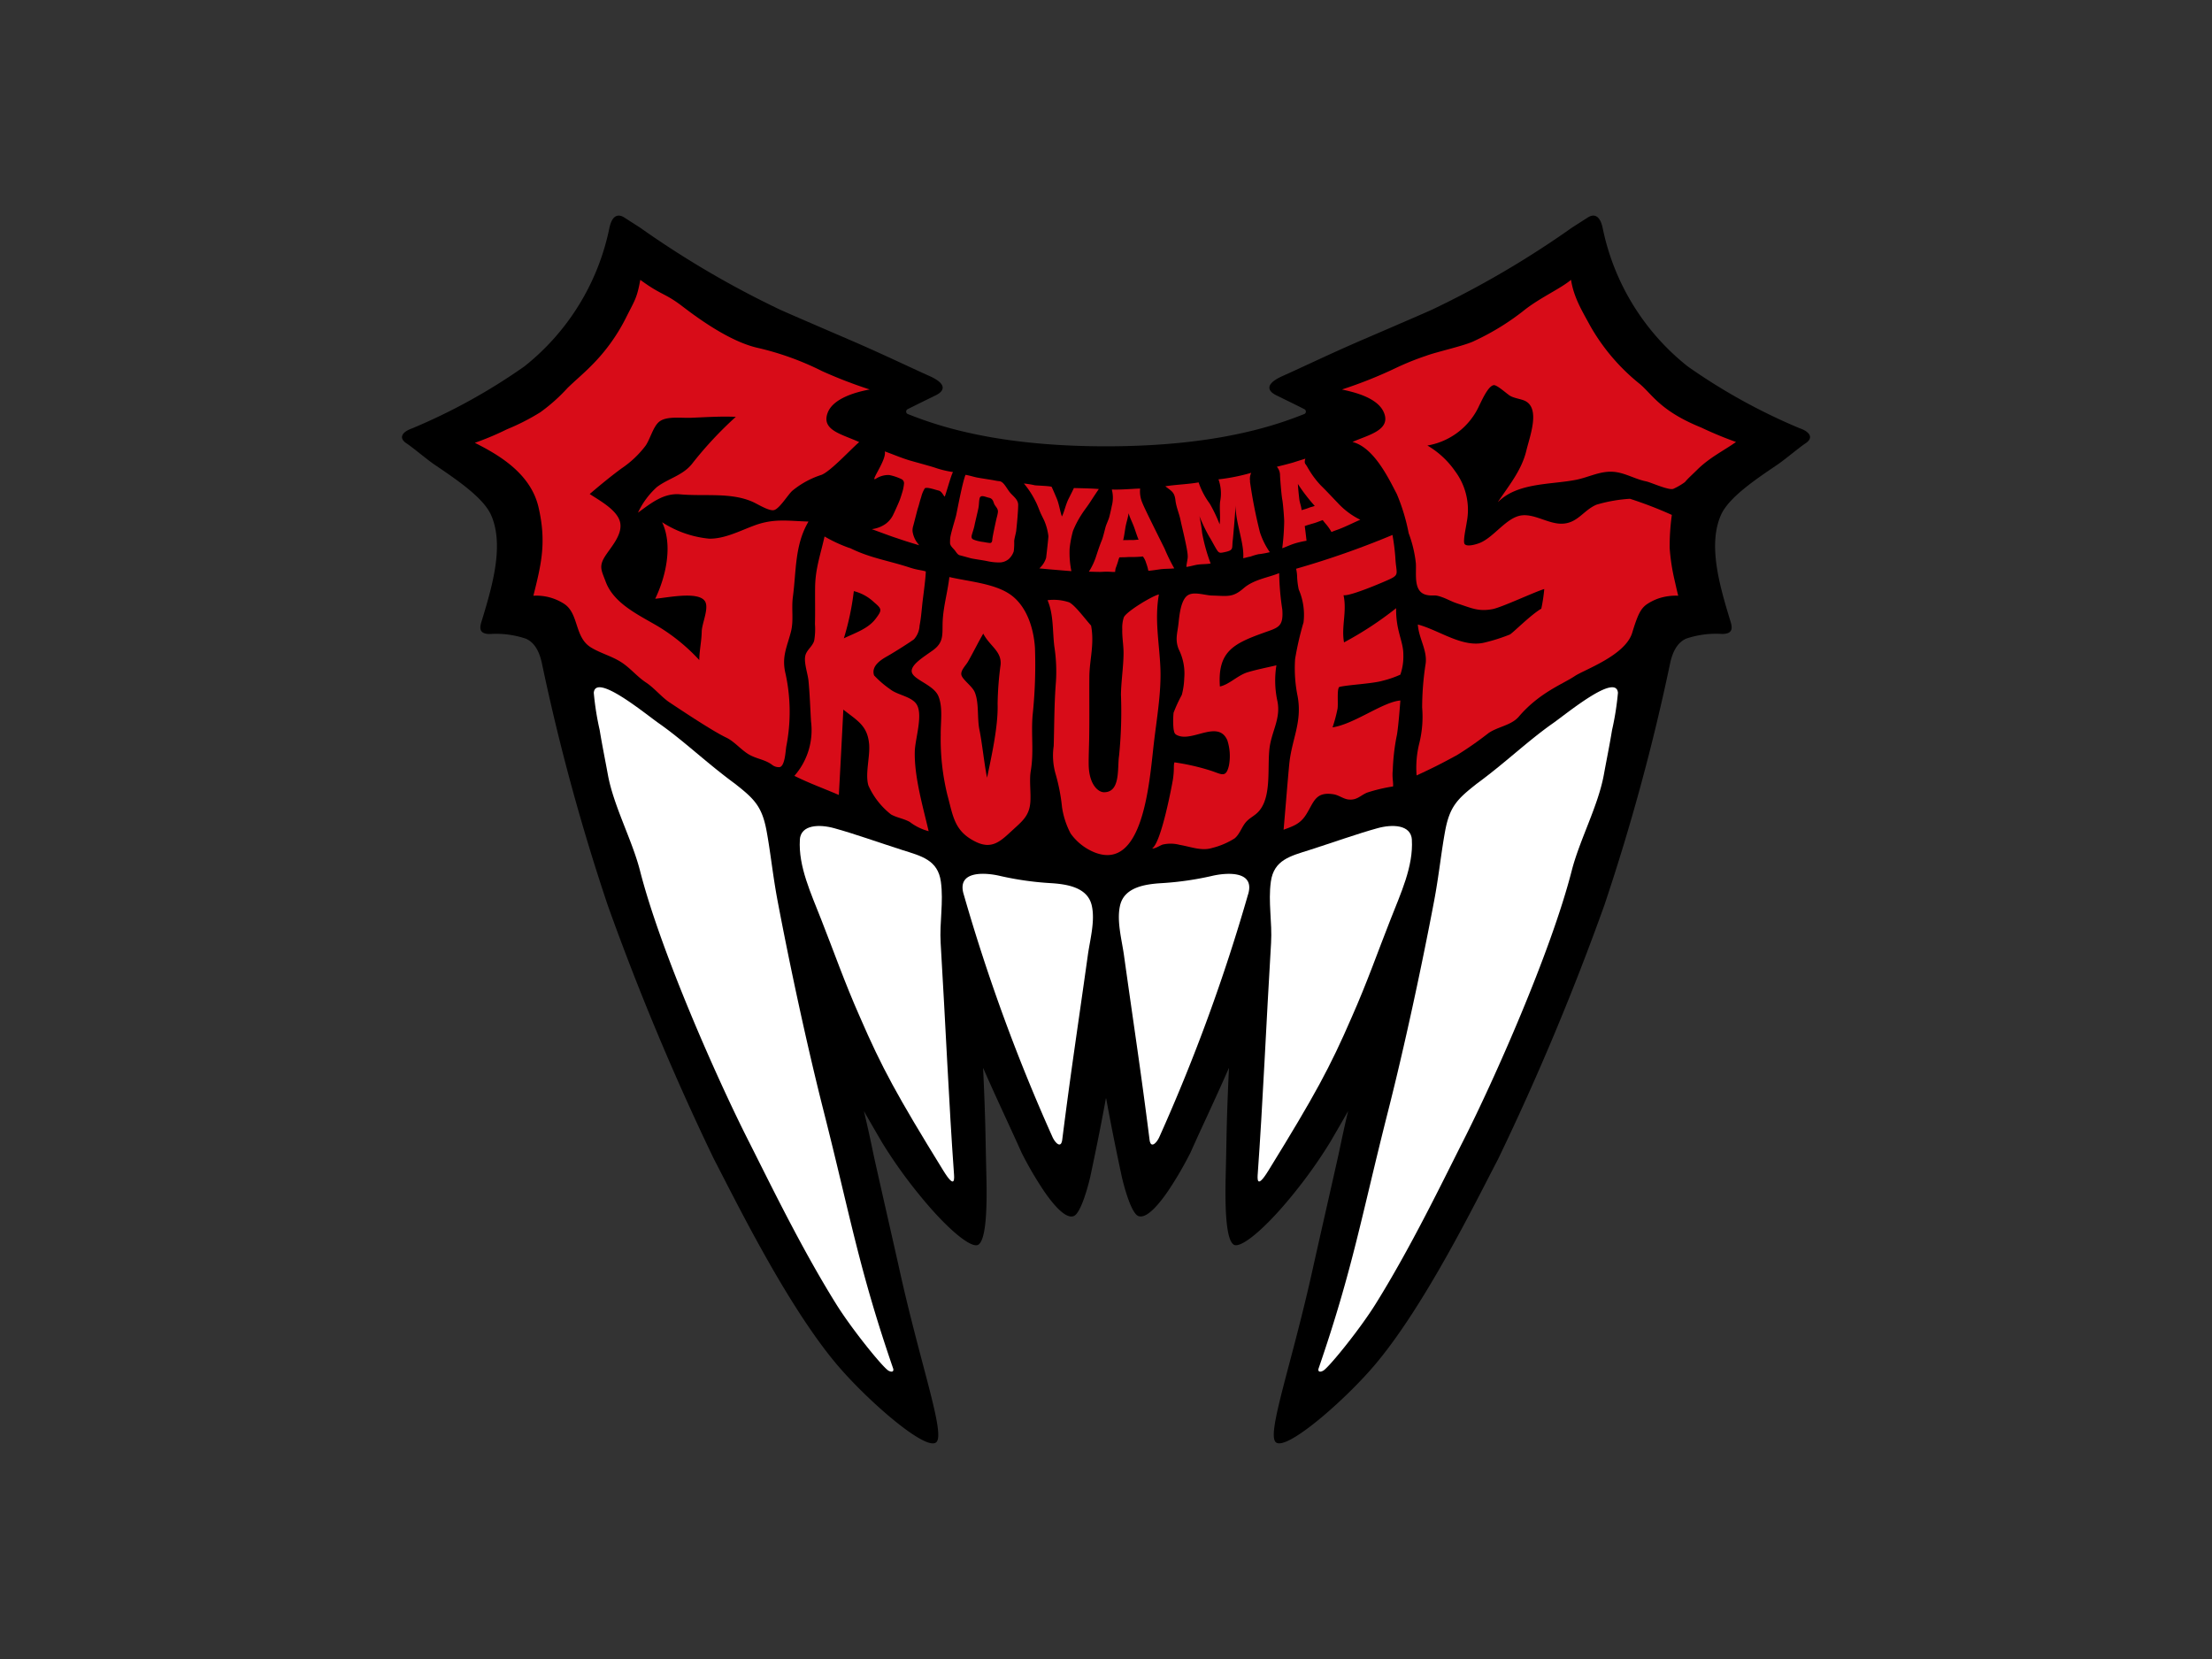 <svg xmlns="http://www.w3.org/2000/svg" width="300" height="225"><rect width="100%" height="100%" fill="#333333" stroke="none"/><defs><clipPath id="a"><path d="M0 0h300v225H0z"/></clipPath></defs><g data-name="カスタムサイズ – 1" clip-path="url(#a)"><path data-name="パス 1" d="M244.106 58.094a80.134 80.134 0 0 1-15.2-8.39 32.158 32.158 0 0 1-11.534-18.727c-.421-2.075-1.421-1.895-2.075-1.451l-2.1 1.346a128.551 128.551 0 0 1-18.882 11.078c-.865.406-5.18 2.263-9.751 4.233-4.015 1.729-8.172 3.729-10.585 4.8-2.616 1.165-1.9 2.1-.992 2.571.316.165 2.586 1.263 3.887 1.925a.366.366 0 0 1 .045.662c-3.827 1.526-11.893 4.39-26.9 4.39h-.03c-15.006 0-23.072-2.864-26.9-4.39a.364.364 0 0 1 .045-.662c1.3-.662 3.571-1.759 3.887-1.925.91-.474 1.624-1.406-.992-2.571-2.413-1.075-6.571-3.075-10.585-4.8-4.571-1.97-8.886-3.827-9.751-4.233a128.552 128.552 0 0 1-18.884-11.078l-2.098-1.346c-.662-.444-1.654-.624-2.075 1.451a32.158 32.158 0 0 1-11.532 18.727 80.133 80.133 0 0 1-15.2 8.39c-1.4.489-1.872 1.308-.782 2.03.872.571 2.789 2.2 3.8 2.887 3.112 2.105 6.638 4.5 7.683 6.849 1.774 4.022.211 9.48-1.21 14.149-.233.759-.744 1.992 1.075 1.977a12.658 12.658 0 0 1 4.842.631c1.007.429 1.767 1.451 2.165 3.255a291.076 291.076 0 0 0 8.946 32.9 354.723 354.723 0 0 0 14.406 34.431c2.924 5.6 9.833 19.727 16.622 27.8 4.078 4.847 12.178 11.939 13.548 10.586 1.218-1.21-2.2-10.593-5.067-23.651-.331-1.519-3.233-14.224-3.5-15.539a188.5 188.5 0 0 0-1.263-5.706c.729 1.286 1.519 2.639 2.4 4.157a64.394 64.394 0 0 0 4.984 7.037c3.969 4.924 7.247 7.5 8.134 6.924s1.233-3.729 1.09-9.3c-.03-1.353-.068-2.872-.1-4.571-.06-3.676-.211-7.18-.346-10.119.917 2.113 2 4.473 3.067 6.789.729 1.586 1.489 3.233 2.165 4.744a48.519 48.519 0 0 0 3.06 5.232c1.233 1.789 2.879 3.736 3.977 3.353s2.18-4.947 2.27-5.353c.947-4.443 1.6-7.789 2.1-10.533v-.03c.015-.075.06-.06.068 0v.023c.5 2.752 1.15 6.09 2.1 10.533.09.406 1.165 4.969 2.27 5.353s2.744-1.564 3.977-3.353a49.333 49.333 0 0 0 3.06-5.232 386.53 386.53 0 0 1 2.165-4.744c1.06-2.308 2.15-4.676 3.067-6.789-.135 2.947-.286 6.45-.346 10.119-.03 1.7-.068 3.218-.1 4.571-.135 5.571.2 8.721 1.09 9.3s4.165-2 8.134-6.924a65.445 65.445 0 0 0 4.984-7.037c.88-1.511 1.669-2.872 2.4-4.157-.5 2.06-.895 3.977-1.263 5.706-.278 1.308-3.173 14.021-3.5 15.539-2.872 13.059-6.285 22.441-5.067 23.651 1.361 1.353 9.465-5.729 13.547-10.585 6.789-8.074 13.69-22.2 16.622-27.8a355.577 355.577 0 0 0 14.412-34.432 291.08 291.08 0 0 0 8.939-32.9c.4-1.8 1.165-2.827 2.165-3.255a12.657 12.657 0 0 1 4.842-.632c1.819.015 1.3-1.218 1.075-1.977-1.421-4.676-2.985-10.127-1.21-14.149 1.045-2.361 4.571-4.744 7.683-6.849 1.007-.684 2.924-2.308 3.8-2.887 1.09-.714.616-1.534-.782-2.03Z"/><path data-name="パス 2" d="M119.978 61.214c1.3.466 2.052.812 3.293 1.2.421.135 2.864.789 3.556 1.022a13.392 13.392 0 0 0 2.428.586c-.248.316-1.037 3.263-1.128 3.315s-.368-.7-.812-.8c-.511-.12-1.631-.534-1.895-.3a4.033 4.033 0 0 0-.489 1.2c-.18.5-.271.985-.436 1.466-.09.263-.556 2.15-.677 2.556a1.854 1.854 0 0 0-.045.669 3.534 3.534 0 0 0 .436 1.2c.173.278.316.421.444.624-.308-.1-1.21-.368-1.819-.564-.579-.188-1.135-.383-1.466-.489-.684-.226-2.473-.895-3.135-1.135a4.107 4.107 0 0 0 1.879-.714 3.334 3.334 0 0 0 .962-1.113c.173-.331.834-1.782.985-2.21.113-.308.211-.632.316-.977a5.615 5.615 0 0 0 .233-1.2.609.609 0 0 0-.368-.579 6.777 6.777 0 0 0-1.661-.549 3.113 3.113 0 0 0-1.782.5c-.94.571 1.489-2.549 1.2-3.7Z" fill="#d80c18"/><path data-name="パス 3" d="M137.833 71.927c-.045.376-.256 1.09-.286 1.443a8.556 8.556 0 0 1-.06 1.4 2.472 2.472 0 0 1-.654 1.03 1.985 1.985 0 0 1-1.383.481 7.5 7.5 0 0 1-1.564-.18c-.624-.135-1.895-.293-2.316-.413-.3-.083-.932-.263-1.413-.383-.256-.06-.466-.4-.631-.624-.226-.308-.684-.632-.677-1.068 0-.218 0-.286.015-.541.023-.571.684-2.639.8-3.135.135-.579.872-4.578 1.286-5.541.729.135 1.18.3 1.609.376.579.105 1.443.233 2.2.361a6.394 6.394 0 0 0 .782.128c.534.053.872.774 1.338 1.406.413.571 1.2 1.007 1.21 1.789 0 .842-.165 2.646-.263 3.481Zm-6.067.812c-.015.391.21.421.579.556a6.249 6.249 0 0 0 1.068.218 8.275 8.275 0 0 0 .834.128c.2 0 .316-.105.338-.511.015-.308.451-2.308.534-2.669.1-.429.158-.571.218-.97.075-.534-.368-.8-.511-1.173-.128-.331-.188-.714-.722-.819-.451-.09-1.113-.474-1.248.1-.105.459-.06.8-.165 1.331s-.466 2.007-.5 2.2c-.1.594-.413 1.383-.429 1.624Z" fill="#d80c18"/><path data-name="パス 4" d="M145.291 77.461c-1.113-.09-3.188-.256-4.33-.376a3.144 3.144 0 0 0 .917-1.428c.038-.3.308-2.616.308-2.947a7.567 7.567 0 0 0-.564-2.105l-.383-.782c-.271-.549-.489-1.263-.812-1.864a11.678 11.678 0 0 0-1.564-2.383 11.159 11.159 0 0 1 1.489.241c.391.045 1.887.083 2.27.2.188.4.459 1.022.722 1.654.293.714.444 1.759.677 2.376.3-.564.519-1.631.895-2.376.248-.5.511-1.007.729-1.481.947.023 2.526.053 3.383.135-.226.323-.677 1-1.18 1.774-.15.233-.338.5-.526.759-.248.338-.5.692-.684.992a13.016 13.016 0 0 0-1.113 2.15 14.379 14.379 0 0 0-.459 2.413 12.551 12.551 0 0 0 .233 3.015Z" fill="#d80c18"/><path data-name="パス 5" d="M147.681 77.529a9.01 9.01 0 0 0 1-2.15c.188-.564.444-1.368.774-2.165.128-.316.316-1.083.466-1.661.135-.511.413-.992.549-1.534.12-.481.233-.955.316-1.406a4.31 4.31 0 0 0 0-2.225c1.225.053 2.744-.1 3.842-.128a3.915 3.915 0 0 0 .323 1.985c.241.662 2.646 5.45 3 6.172a24.389 24.389 0 0 0 1.308 2.669c-.571.06-1.135.045-1.729.1-.233.023-1.692.263-1.789.21a6.889 6.889 0 0 0-.308-1.068 2.458 2.458 0 0 0-.331-.714c-.15-.233-.09-.143-.09-.143a14.9 14.9 0 0 1-1.586.075c-.3-.015-.647.023-.985.03-.218 0-.406.008-.624.015a3.542 3.542 0 0 0-.188.564c-.113.353-.233.692-.331.947a3.941 3.941 0 0 0-.06.466s-.331.008-.6-.015a9.214 9.214 0 0 0-1.12 0c-.391.038-1.413-.023-1.849-.015Zm5.383-7.916c-.083.579-.218.955-.361 1.579-.113.489-.241 1.646-.383 2.075.2-.038.511-.008.714-.023.165-.015.421 0 .586 0 .3 0 .549-.06.8-.045-.2-.451-.5-1.436-.677-1.879-.271-.677-.511-1.135-.677-1.707Z" fill="#d80c18"/><path data-name="パス 6" d="M169.548 65.282a1.887 1.887 0 0 1 .15-1.158 26.258 26.258 0 0 1-4.443.887 5.628 5.628 0 0 1 .218 3.037c-.1 1.015.075 2.03-.06 3.067a19.926 19.926 0 0 0-1.353-2.827 10.321 10.321 0 0 1-1.5-2.864c-1.376.248-3.007.293-4.518.526.827.647 1.248.774 1.376 1.9.105.94.519 1.819.692 2.706.15.752.962 3.954.97 4.8.045.421-.18 1.113-.173 1.534.571-.075 1.113-.263 1.609-.323.571-.075 1.1-.038 1.676-.143a24.06 24.06 0 0 1-1.15-4.112 21.365 21.365 0 0 0-.368-2.3 22.187 22.187 0 0 0 1.338 2.789c.316.5.586 1.045.88 1.541.436.737.481.7 1.376.5 1.06-.248.8-.511.917-1.519.075-.639.113-1.218.173-1.864.083-.992.158-1.932.233-2.924-.075 2.225 1.18 5.075 1.022 7.172.353-.06.586-.158.977-.218a8.718 8.718 0 0 1 1.075-.323 11.166 11.166 0 0 0 1.549-.278 10.47 10.47 0 0 1-1.331-2.676 65.16 65.16 0 0 1-1.361-6.924Z" fill="#d80c18"/><path data-name="パス 7" d="M173.903 74.348a31.859 31.859 0 0 0 .263-3.631c0-.489-.158-2.458-.256-2.947-.12-.616-.286-2.767-.308-3.293a1.748 1.748 0 0 0-.429-1.173s1.827-.451 2.285-.6c.579-.188 1.586-.5 1.586-.5s-.2.459 0 .729c.241.316.323.534.444.707a12.043 12.043 0 0 0 1.639 2.188c.774.752 1.579 1.631 2.331 2.406a10.223 10.223 0 0 0 3.03 2.255c-1.015.436-2.173 1.037-3.225 1.4-.293.1-.684.263-.684.263a6.454 6.454 0 0 0-.759-1.083c-.256-.293-.429-.534-.429-.534s-.331.12-.767.286c-.406.158-1.278.361-1.669.534.1.684.241 1.985.241 1.985a11.768 11.768 0 0 0-1.624.376c-.639.2-1.323.534-1.676.639Zm2.12-8.713c.038.677.113 1.353.188 2.03.068.564.263.947.316 1.519a9.524 9.524 0 0 0 .955-.3c.308-.128.534-.15.827-.271a23.514 23.514 0 0 1-1.188-1.428 20.742 20.742 0 0 1-1.098-1.55Z" fill="#d80c18"/><path data-name="パス 8" d="M115.259 74.318c2.737 1.368 5.187 1.692 8.119 2.654 1.113.361 1.5.323 2.18.526 0 .752-.308 3.067-.406 3.849-.143 1.15-.21 2.368-.436 3.5a2.99 2.99 0 0 1-.757 1.853c-.278.233-2.5 1.661-3.6 2.285-.827.466-2.248 1.323-1.812 2.616a13.471 13.471 0 0 0 2.19 1.883c.992.8 2.985.977 3.624 2.12.819 1.474-.256 4.646-.293 6.315-.09 3.406 1.113 7.518 1.879 10.811a7.318 7.318 0 0 1-2.578-1.266c-.85-.459-1.752-.571-2.526-1.007a10.348 10.348 0 0 1-3.067-3.924c-.466-1.564.241-3.917.1-5.593-.218-2.541-1.609-3.2-3.5-4.7-.18 3.624-.406 7.954-.609 11.578-2-.872-3.932-1.549-6.029-2.594a9.389 9.389 0 0 0 2.255-7.405c-.105-1.819-.165-3.631-.338-5.45-.1-1.053-.684-2.571-.413-3.526.2-.707.962-1.2 1.18-1.947a9.113 9.113 0 0 0 .105-2.263c.045-1.692 0-3.383.023-5.075.045-2.5.744-4.375 1.278-6.8a19.626 19.626 0 0 0 3.421 1.579Zm.541 5.841a36.047 36.047 0 0 1-1.353 6.413c1.5-.729 3.263-1.278 4.293-2.631.932-1.218.872-1.353-.2-2.263a6.171 6.171 0 0 0-2.752-1.511Z" fill="#d80c18"/><path data-name="パス 9" d="M136.915 80.557c2.383 1.6 3.285 4.751 3.451 7.307a65.545 65.545 0 0 1-.323 9.179c-.211 2.631.188 4.962-.248 7.525-.226 1.3.068 3.1-.075 4.421-.173 1.692-1.15 2.451-2.323 3.533-1.646 1.511-2.8 2.752-5.067 1.646-2.94-1.443-3.06-3.5-3.849-6.375a31.86 31.86 0 0 1-.895-8.142c-.03-1.654.323-3.7-.316-5.232-.677-1.624-3.624-2.263-3.624-3.413 0-.917 1.564-1.872 2.864-2.8 1.5-1.075 1.286-2.12 1.331-3.736.06-2.09.669-4.09.917-6.21 2.534.594 6.007.857 8.157 2.3Zm-3.556 5.368c-.729 1.255-1.361 2.556-2.082 3.819-.293.511-1.007 1.173-.895 1.767.12.647 1.466 1.534 1.812 2.353.616 1.458.308 3.556.647 5.15s.684 4.879 1.03 6.458c.6-2.9 1.526-7 1.428-10.021a44.429 44.429 0 0 1 .406-5.3c.158-1.842-1.466-2.511-2.353-4.218Z" fill="#d80c18"/><path data-name="パス 10" d="M142.066 81.388c.842 1.962.669 4.15.925 6.27a22.177 22.177 0 0 1 .218 4.834c-.233 2.857-.218 5.8-.3 8.668a9.05 9.05 0 0 0 .293 3.939 25.289 25.289 0 0 1 .834 4.375 11.1 11.1 0 0 0 1.165 3.563 7.393 7.393 0 0 0 3.315 2.594c6.518 2.488 7.36-9.427 7.961-14.72.376-3.27 1.045-7.037.9-10.337-.143-3.368-.812-6.541-.2-9.954-.872.18-4.375 2.285-4.759 3.1a4.488 4.488 0 0 0-.21 1.639c-.038 1.06.18 2.165.173 3.24-.015 1.872-.323 3.729-.353 5.608a59.758 59.758 0 0 1-.256 8.292c-.256 1.676.233 4.969-2.052 4.947-.767-.008-2.022-1.015-2.067-3.736-.015-1.158.053-2.556.068-3.714.045-2.752 0-5.5.023-8.247.023-2.293.707-4.375.233-6.909-.767-.834-2.173-2.767-2.977-3.15a6.615 6.615 0 0 0-2.955-.286Z" fill="#d80c18"/><path data-name="パス 11" d="M173.46 77.739c-1.489.609-3.421.85-4.8 2.045-1.489 1.286-2.135 1.045-4.3.985-.962-.03-2.428-.579-3.263-.038-.97.624-1.15 2.8-1.263 3.8-.143 1.353-.5 2.2.023 3.518a7.329 7.329 0 0 1 .752 3.954 9.614 9.614 0 0 1-.331 2.248 20.035 20.035 0 0 0-1.113 2.413 11 11 0 0 0 0 2.225c.105.466.075.714.752.925 2.045.647 5.33-2.135 6.533.571a6.918 6.918 0 0 1 .218 3.466c-.413 1.714-.977 1.143-2.5.654a30.617 30.617 0 0 0-4.887-1.113c-.158.556.015.782-.2 2.293-.075.5-1.571 8.631-2.819 9.367.331.12 1.12-.429 1.443-.511a4.735 4.735 0 0 1 2.27.038c1.579.271 2.985.865 4.405.429a10.4 10.4 0 0 0 3.06-1.3c.684-.556.955-1.511 1.5-2.165.5-.6 1.128-.842 1.661-1.383 2.052-2.067 1.143-6.548 1.661-9.224.4-2.06 1.421-3.654.992-5.811a13.061 13.061 0 0 1-.143-4.894c-1.286.308-2.6.556-3.864.932-1.368.4-2.519 1.676-3.8 1.94-.331-4.714 1.819-5.8 5.9-7.27 2-.722 2.736-.774 2.564-3.158a37.21 37.21 0 0 1-.429-4.939Z" fill="#d80c18"/><path data-name="パス 12" d="M188.872 72.544a118.659 118.659 0 0 1-13.089 4.593 5.487 5.487 0 0 1 .143 1.225 10.81 10.81 0 0 0 .211 1.579 8.631 8.631 0 0 1 .654 4.466 42.058 42.058 0 0 0-1.143 4.962 18.941 18.941 0 0 0 .346 5.09c.639 3.518-.819 5.826-1.143 9.2-.278 2.947-.5 5.917-.767 8.871 1.368-.5 2.27-.812 3.045-2.037 1.083-1.707 1.24-3.173 3.751-2.767.684.113 1.3.616 1.97.7 1.188.143 1.616-.534 2.571-.932a22.473 22.473 0 0 1 3.511-.834c.053-.639-.15-1.15-.038-2.248a28.779 28.779 0 0 1 .511-4.5c.21-.865.444-3.932.519-4.909-2.391.2-6.247 3.2-9.2 3.646a19.555 19.555 0 0 0 .677-2.526c.113-.677-.105-2.616.226-2.947 1.037-.293 4.563-.444 5.947-.865a13.539 13.539 0 0 0 2.346-.812 7.437 7.437 0 0 0 .406-2.684c.023-1.842-1.03-3.24-.977-6.33a47.1 47.1 0 0 1-7.067 4.639c-.391-2.135.421-4.18-.068-6.4.955.165 5.879-1.977 6.368-2.218 1.24-.609.767-.8.662-2.849a29.2 29.2 0 0 0-.391-3.1Z" fill="#d80c18"/><path data-name="パス 13" d="M203.185 68.074c2.661-2.661 7.2-2.323 10.593-3.007 1.752-.353 3.33-1.255 5.165-1.068 1.5.15 2.834.992 4.315 1.286.609.12 3.158 1.293 3.714 1a8.736 8.736 0 0 0 1.541-.9c.459-.549 1.083-1.09 1.616-1.624 1.714-1.722 3.781-2.706 5.315-3.819a50.745 50.745 0 0 1-4.714-1.955c-5.526-2.24-6.616-4.451-8.292-5.879a27.418 27.418 0 0 1-6.759-7.9c-1.075-1.992-2.233-3.827-2.609-6.255-1.458 1.21-3.969 2.3-6.18 3.984a33.583 33.583 0 0 1-6.871 4.27c-1.263.662-5.142 1.5-6.578 2.037a37.539 37.539 0 0 0-3.984 1.594 60 60 0 0 1-7.458 2.985c1.135.271 4.774.94 5.691 3.127 1.015 2.421-2.218 3.06-4.263 3.992 2.94.737 4.954 5.045 6.014 7.059a26.462 26.462 0 0 1 1.609 5.315 16.6 16.6 0 0 1 .977 4.1c.083 1.609-.383 3.984 1.6 4.3.819.135.834-.083 1.676.18.97.308 1.428.654 2.428.977 1.842.594 2.782 1.1 4.7.737 1.24-.233 5.789-2.376 7.007-2.721a21.889 21.889 0 0 1-.4 2.661c-1.466.865-3.684 3.135-4.255 3.5a23.923 23.923 0 0 1-3.391 1.083c-3.007.782-6.135-1.639-9.1-2.436.12 1.872 1.3 3.481 1.06 5.308a38.759 38.759 0 0 0-.474 5.947 14.986 14.986 0 0 1-.391 4.872 13.532 13.532 0 0 0-.361 4.345c2.323-1.083 3.21-1.526 5.466-2.752a46.884 46.884 0 0 0 4.255-2.97c1.263-.895 3.12-1.06 4.135-2.248 2.789-3.27 5.992-4.428 7.586-5.5 1.308-.887 6.856-2.782 7.8-5.887.774-2.549 1.173-3.233 1.9-3.8a6.837 6.837 0 0 1 1.669-.85 7.453 7.453 0 0 1 2.669-.368c-.188-.729-.368-1.571-.526-2.248a27.51 27.51 0 0 1-.632-4.2 30.841 30.841 0 0 1 .293-4.511 54.887 54.887 0 0 0-5.676-2.188 20.242 20.242 0 0 0-4.541.8c-1.827.774-2.594 2.616-4.842 2.579-1.744-.03-3.541-1.308-5.247-1.135-2.067.21-3.744 2.894-5.684 3.721-.406.173-1.8.624-2.12.158-.248-.361.233-2.413.293-2.939a8.763 8.763 0 0 0-1.564-6.909 11.853 11.853 0 0 0-3.774-3.5 9.461 9.461 0 0 0 7.059-5.473c.383-.759 1.2-2.616 1.947-2.714.436-.06 1.819 1.225 2.233 1.458.647.361 1.571.421 2.12.737 1.94 1.113.519 4.789.068 6.668-.647 2.691-2.331 4.691-3.849 6.969Z" fill="#d80c18"/><path data-name="パス 14" d="M116.519 59.951c-2.383-1.083-5.15-1.6-4.27-3.962.722-1.932 3.714-2.8 5.706-3.165a63.121 63.121 0 0 1-6.45-2.488 38.814 38.814 0 0 0-8.879-3.188c-3.443-.827-7.368-3.518-10.074-5.6-2.428-1.857-2.819-1.466-5.714-3.594-.451 2.5-.752 2.774-1.9 5.06a24.918 24.918 0 0 1-4.706 6.548c-1.075 1.1-2.143 1.97-3.27 3.067a23.55 23.55 0 0 1-3.697 3.293 30.048 30.048 0 0 1-4.511 2.3 38.949 38.949 0 0 1-4.353 1.834c3.06 1.549 7.563 4.06 8.638 8.751 1.09 4.736.391 7.638-.7 11.991a6.9 6.9 0 0 1 4.075 1.037c2.143 1.286 1.436 4.563 3.729 5.969 1.3.8 2.827 1.173 4.127 2.015 1.24.8 2.128 1.947 3.353 2.752 1.1.722 2.113 1.985 3.2 2.706.94.616 5.706 3.827 7.661 4.751 1.12.534 1.977 1.631 3.067 2.285 1.022.609 2.143.677 3.112 1.376a1.487 1.487 0 0 0 1.075.353c.729-.143.8-2.218.9-2.8a24.27 24.27 0 0 0-.09-9.826c-.564-2.293.15-3.563.707-5.676.421-1.586.06-3.12.278-4.781.474-3.541.241-7.059 2.12-10.224-2.864-.083-4.714-.459-7.428.564-1.917.714-3.947 1.782-6.029 1.759a14.206 14.206 0 0 1-6.4-2.233c1.481 3.09.519 7.383-.932 10.375 1.5-.105 5.789-1.06 6.729.316.624.91-.4 3.03-.421 4.127-.023 1.316-.323 2.579-.331 3.879a25.574 25.574 0 0 0-5.526-4.533c-2.691-1.594-6.074-3.112-7.18-6.127-.541-1.458-.955-2.015-.09-3.391.782-1.24 2.3-2.827 2.09-4.443-.226-1.774-2.8-3.12-4.157-4.03 1.406-1.2 2.819-2.368 4.3-3.458a13.563 13.563 0 0 0 3.27-3.082c.632-.9 1.03-2.594 1.857-3.263.977-.789 2.962-.481 4.33-.534 2.022-.083 4.03-.218 6.059-.128a51.048 51.048 0 0 0-5.992 6.443c-1.263 1.526-3.188 1.925-4.714 3.082a10.9 10.9 0 0 0-2.564 3.473c1.789-1.3 3.473-2.691 5.729-2.488 3.225.3 6.864-.308 9.848 1.03.662.293 2.218 1.286 2.887 1.105.744-.2 1.879-2.09 2.466-2.616a11.913 11.913 0 0 1 3.977-2.165c1.263-.519 3.939-3.451 5.067-4.413Z" fill="#d80c18"/><path data-name="パス 15" d="M108.482 113.892c-.226 3.616 1.534 7.322 2.887 10.8 1.722 4.36 3.173 8.54 5.27 13.269 2.947 6.8 4.969 10.54 11.307 20.817 1.661 2.691 1.474.962 1.428.308-.662-9.119-1.15-20.434-1.8-31.214-.165-2.8.413-5.526.03-8.3-.406-2.955-2.661-3.473-5.217-4.285-3.218-1.03-6.556-2.225-9.24-2.962-2-.556-4.548-.511-4.676 1.579Z" fill="#fff"/><path data-name="パス 16" d="M130.698 121.283a246.183 246.183 0 0 0 12.032 32.894c.331.759 1.173 1.714 1.338.376 1.18-9.322 2.045-14.84 3.466-24.989.293-2.12 1.03-4.706.519-6.819-.594-2.413-3.345-2.842-5.653-2.977a41.811 41.811 0 0 1-6.729-.962c-1.97-.474-5.947-.8-4.977 2.466Z" fill="#fff"/><path data-name="パス 17" d="M99.792 106.374c-4-2.924-7.014-5.879-10.45-8.285-1.864-1.308-8.563-6.864-8.811-4.135a37.916 37.916 0 0 0 .8 5.06c.331 2.03.744 4.037 1.113 6.059.774 4.233 3.285 8.834 4.353 13 2.834 11.089 10.563 28.463 14.758 36.732 2.774 5.473 7.044 14.344 11.841 22.042 2.18 3.5 6.39 8.668 7.112 9.052.549.293.737.038.624-.3-4.654-13.517-5.811-20.667-9.45-35-2.173-8.563-4.5-19.336-6.195-28.282-.684-3.594-.947-6.488-1.511-9.57-.609-3.338-1.646-4.368-4.195-6.375Z" fill="#fff"/><path data-name="パス 18" d="M191.48 113.892c.226 3.616-1.534 7.322-2.887 10.8-1.722 4.36-3.173 8.54-5.27 13.269-2.947 6.8-4.969 10.54-11.307 20.817-1.661 2.691-1.474.962-1.428.308.662-9.119 1.15-20.434 1.8-31.214.165-2.8-.413-5.526-.03-8.3.406-2.955 2.661-3.473 5.217-4.285 3.218-1.03 6.556-2.225 9.239-2.962 2-.556 4.548-.511 4.676 1.579Z" fill="#fff"/><path data-name="パス 19" d="M169.272 121.283a246.179 246.179 0 0 1-12.029 32.9c-.331.759-1.173 1.714-1.338.376-1.18-9.322-2.045-14.84-3.466-24.989-.293-2.12-1.03-4.706-.519-6.819.594-2.413 3.345-2.842 5.653-2.977a41.811 41.811 0 0 0 6.729-.962c1.97-.474 5.947-.8 4.977 2.466Z" fill="#fff"/><path data-name="パス 20" d="M200.171 106.374c4-2.924 7.014-5.879 10.45-8.285 1.864-1.308 8.563-6.864 8.811-4.135a37.915 37.915 0 0 1-.8 5.06c-.331 2.03-.744 4.037-1.113 6.059-.774 4.233-3.285 8.834-4.353 13-2.834 11.089-10.563 28.463-14.758 36.732-2.774 5.473-7.044 14.344-11.841 22.042-2.18 3.5-6.39 8.668-7.112 9.052-.549.293-.737.038-.624-.3 4.654-13.517 5.811-20.667 9.45-35 2.173-8.563 4.5-19.336 6.195-28.282.684-3.594.947-6.488 1.511-9.57.609-3.338 1.646-4.368 4.195-6.375Z" fill="#fff"/></g></svg>